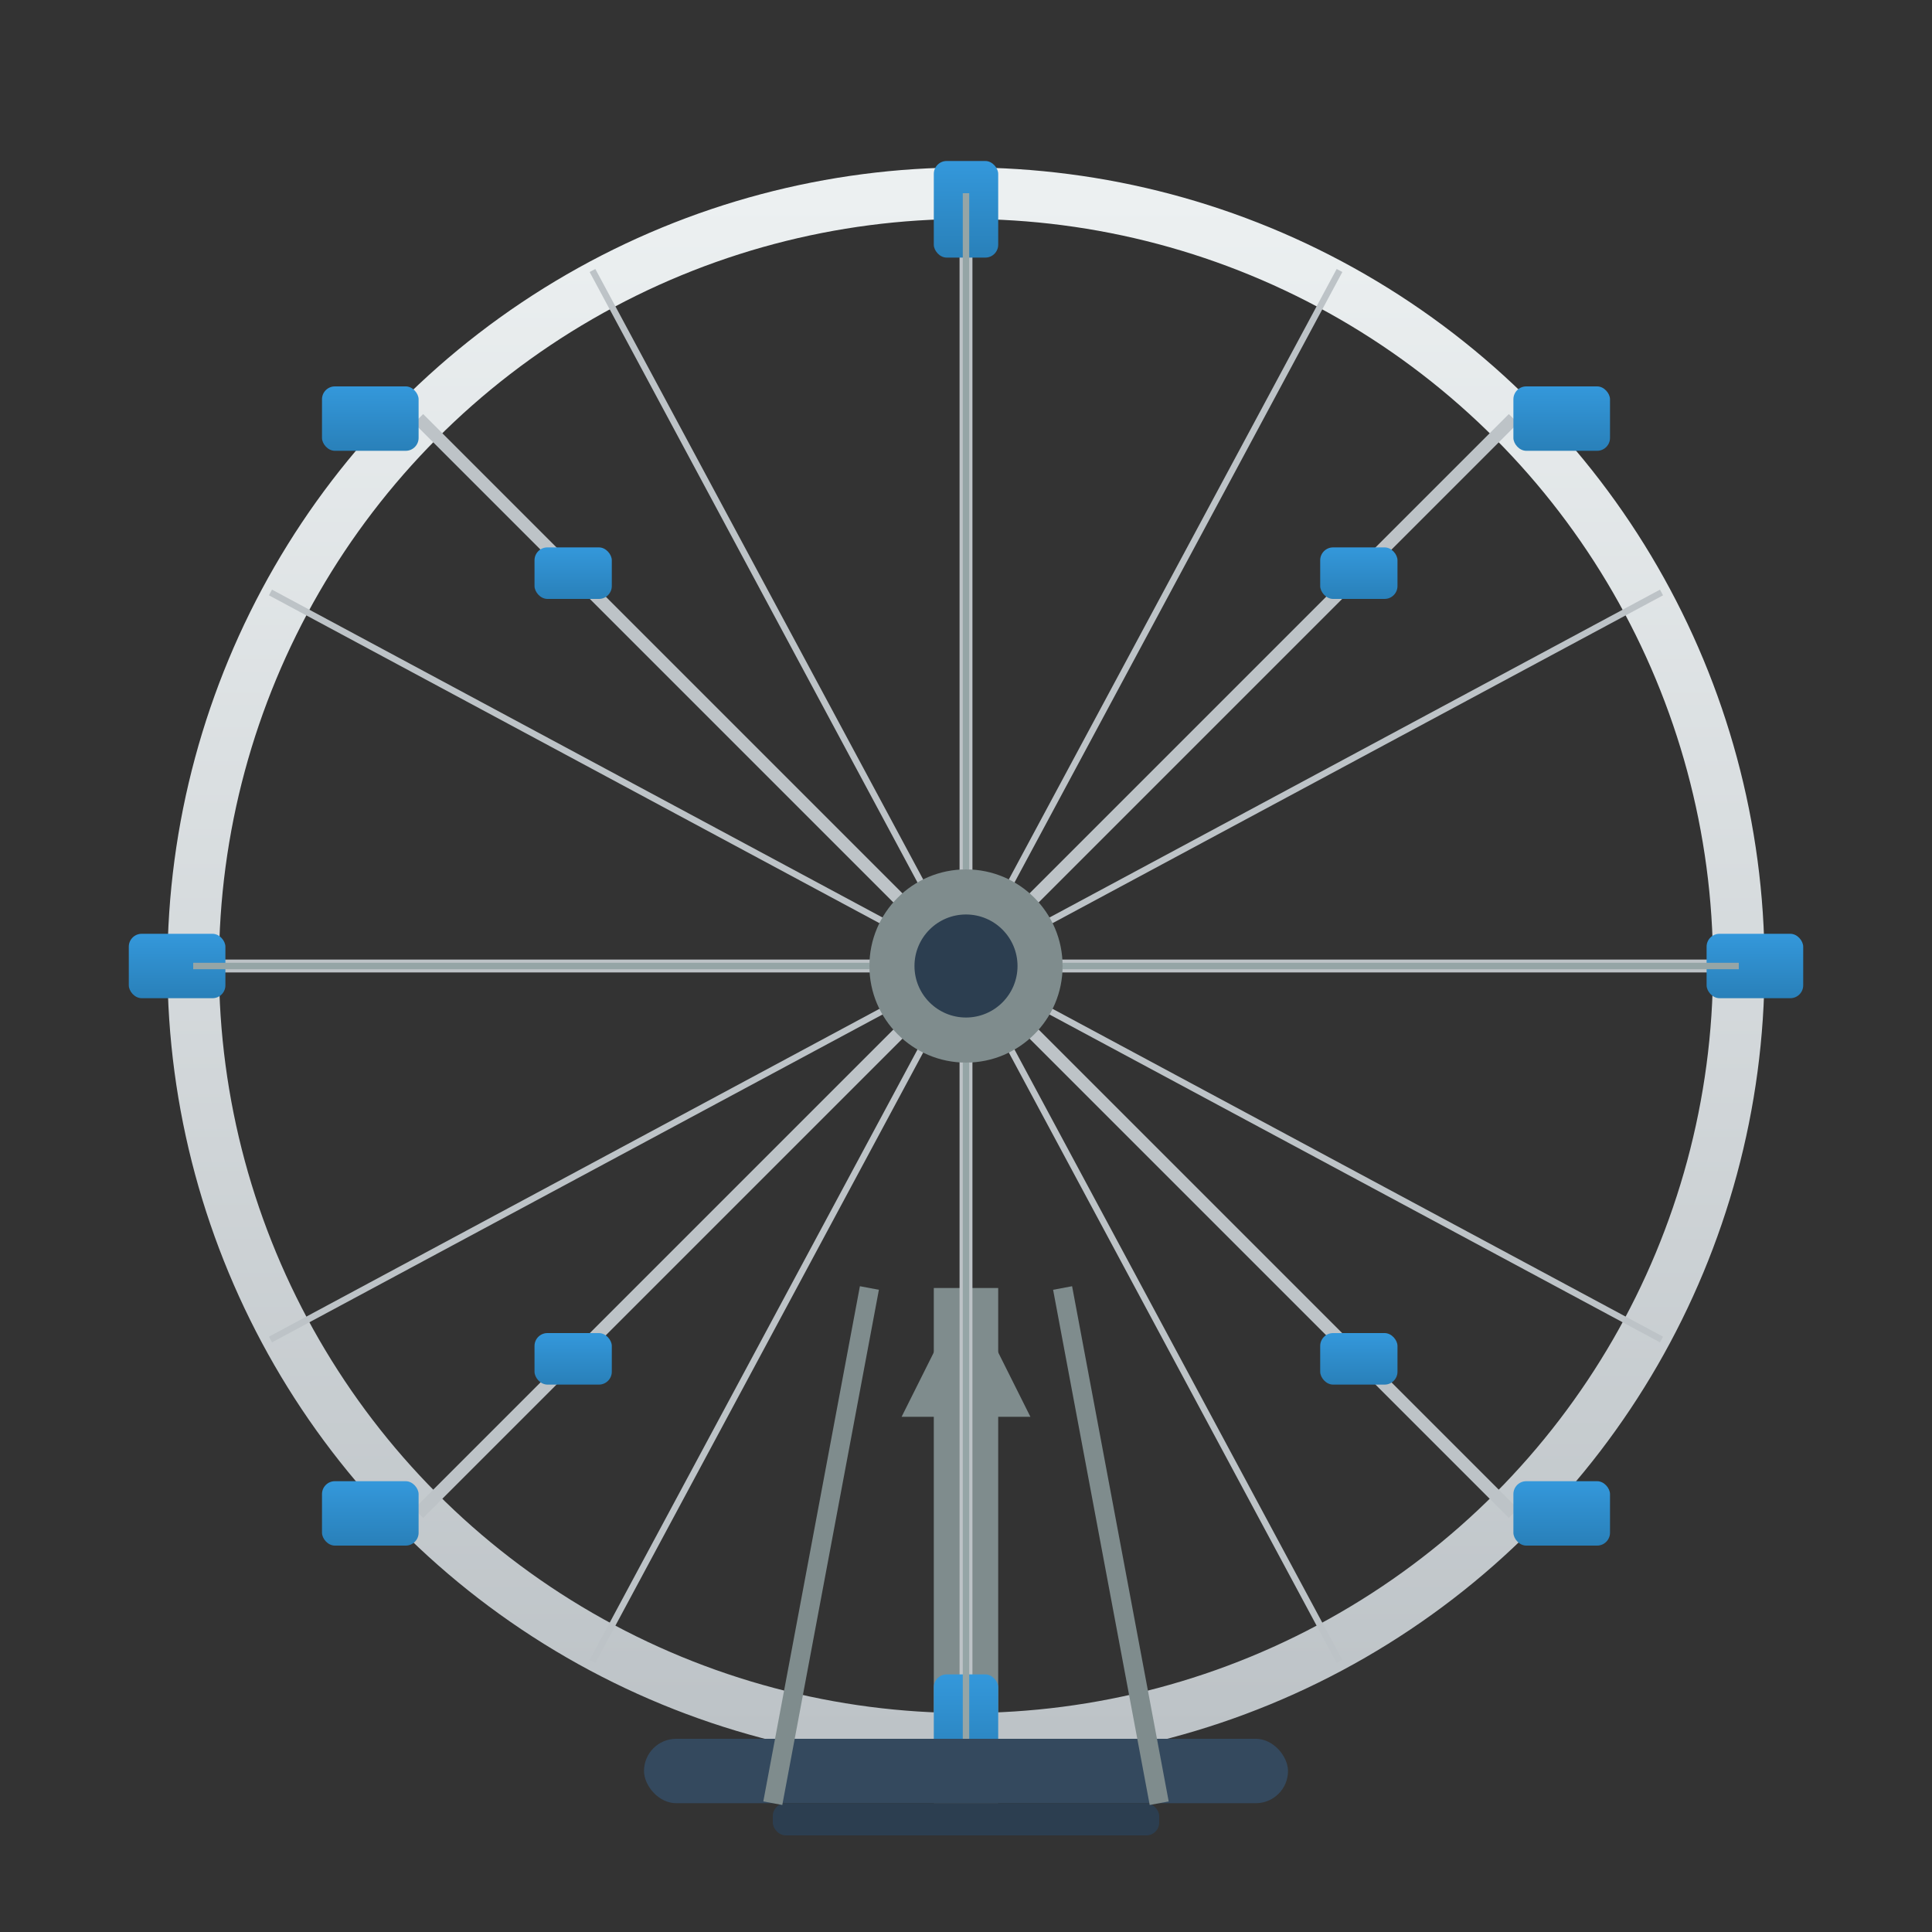 <svg width="300" height="300" viewBox="0 0 300 300" fill="none" xmlns="http://www.w3.org/2000/svg">
  <rect x="0" y="0" width="300" height="300" fill="#333333" stroke="none"/>
  <defs>
    <linearGradient id="wheelGradient" x1="0%" y1="0%" x2="0%" y2="100%">
      <stop offset="0%" style="stop-color:#ecf0f1;stop-opacity:1" />
      <stop offset="100%" style="stop-color:#bdc3c7;stop-opacity:1" />
    </linearGradient>
    <linearGradient id="podGradient" x1="0%" y1="0%" x2="0%" y2="100%">
      <stop offset="0%" style="stop-color:#3498db;stop-opacity:1" />
      <stop offset="100%" style="stop-color:#2980b9;stop-opacity:1" />
    </linearGradient>
  </defs>
  
  <!-- Support structure -->
  <rect x="145" y="200" width="10" height="80" fill="#7f8c8d"/>
  <polygon points="150,200 140,220 160,220" fill="#7f8c8d"/>
  
  <!-- Main wheel -->
  <circle cx="150" cy="150" r="120" fill="none" stroke="url(#wheelGradient)" stroke-width="8"/>
  
  <!-- Inner support spokes -->
  <line x1="150" y1="30" x2="150" y2="270" stroke="#bdc3c7" stroke-width="2"/>
  <line x1="30" y1="150" x2="270" y2="150" stroke="#bdc3c7" stroke-width="2"/>
  <line x1="65" y1="65" x2="235" y2="235" stroke="#bdc3c7" stroke-width="2"/>
  <line x1="235" y1="65" x2="65" y2="235" stroke="#bdc3c7" stroke-width="2"/>
  
  <!-- Additional support spokes -->
  <line x1="92" y1="42" x2="208" y2="258" stroke="#bdc3c7" stroke-width="1"/>
  <line x1="208" y1="42" x2="92" y2="258" stroke="#bdc3c7" stroke-width="1"/>
  <line x1="42" y1="92" x2="258" y2="208" stroke="#bdc3c7" stroke-width="1"/>
  <line x1="258" y1="92" x2="42" y2="208" stroke="#bdc3c7" stroke-width="1"/>
  
  <!-- Passenger pods -->
  <!-- Top -->
  <rect x="145" y="25" width="10" height="15" rx="2" fill="url(#podGradient)"/>
  <!-- Top right -->
  <rect x="235" y="60" width="15" height="10" rx="2" fill="url(#podGradient)"/>
  <!-- Right -->
  <rect x="265" y="145" width="15" height="10" rx="2" fill="url(#podGradient)"/>
  <!-- Bottom right -->
  <rect x="235" y="230" width="15" height="10" rx="2" fill="url(#podGradient)"/>
  <!-- Bottom -->
  <rect x="145" y="260" width="10" height="15" rx="2" fill="url(#podGradient)"/>
  <!-- Bottom left -->
  <rect x="50" y="230" width="15" height="10" rx="2" fill="url(#podGradient)"/>
  <!-- Left -->
  <rect x="20" y="145" width="15" height="10" rx="2" fill="url(#podGradient)"/>
  <!-- Top left -->
  <rect x="50" y="60" width="15" height="10" rx="2" fill="url(#podGradient)"/>
  
  <!-- Additional pods -->
  <rect x="205" y="85" width="12" height="8" rx="2" fill="url(#podGradient)"/>
  <rect x="205" y="207" width="12" height="8" rx="2" fill="url(#podGradient)"/>
  <rect x="83" y="85" width="12" height="8" rx="2" fill="url(#podGradient)"/>
  <rect x="83" y="207" width="12" height="8" rx="2" fill="url(#podGradient)"/>
  
  <!-- Center hub -->
  <circle cx="150" cy="150" r="15" fill="#7f8c8d"/>
  <circle cx="150" cy="150" r="8" fill="#2c3e50"/>
  
  <!-- Support cables -->
  <line x1="150" y1="30" x2="150" y2="135" stroke="#95a5a6" stroke-width="1"/>
  <line x1="150" y1="165" x2="150" y2="270" stroke="#95a5a6" stroke-width="1"/>
  <line x1="30" y1="150" x2="135" y2="150" stroke="#95a5a6" stroke-width="1"/>
  <line x1="165" y1="150" x2="270" y2="150" stroke="#95a5a6" stroke-width="1"/>
  
  <!-- Base platform -->
  <rect x="100" y="270" width="100" height="10" rx="5" fill="#34495e"/>
  <rect x="120" y="280" width="60" height="5" rx="2" fill="#2c3e50"/>
  
  <!-- Structural supports -->
  <line x1="120" y1="280" x2="135" y2="200" stroke="#7f8c8d" stroke-width="3"/>
  <line x1="180" y1="280" x2="165" y2="200" stroke="#7f8c8d" stroke-width="3"/>
</svg>
